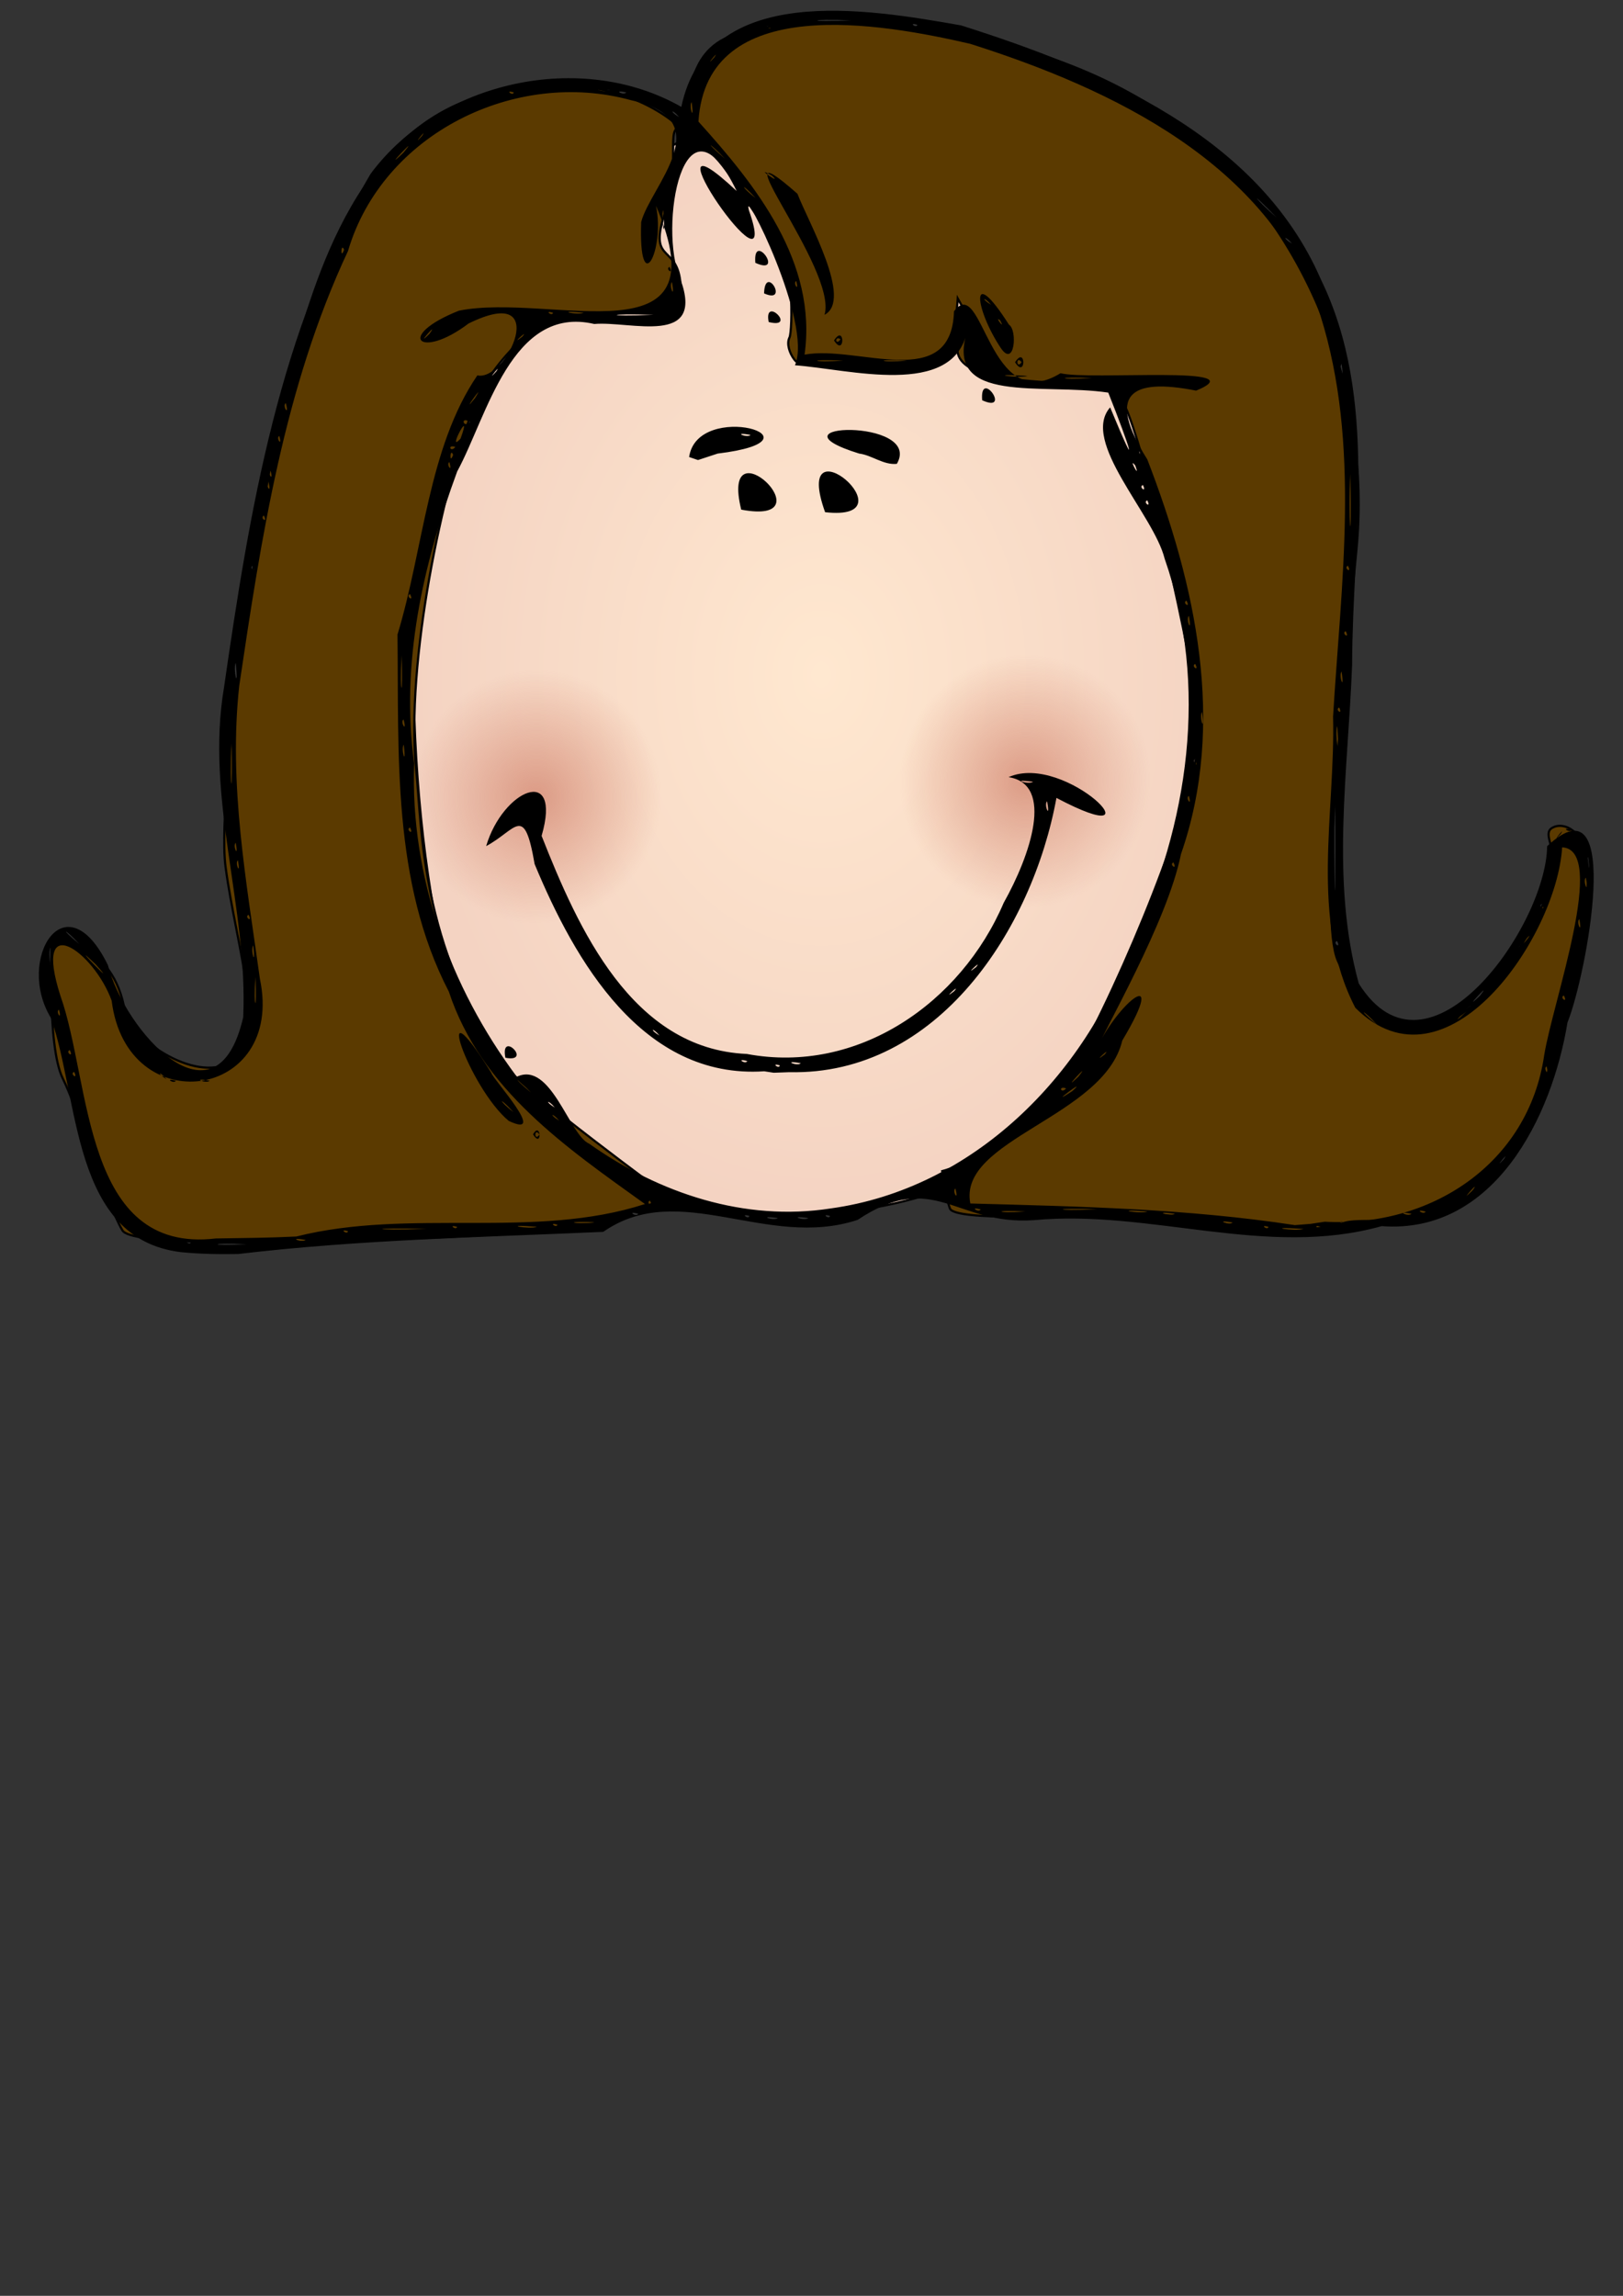 <?xml version="1.0" encoding="UTF-8" standalone="no"?>
<!-- Created with Inkscape (http://www.inkscape.org/) -->
<svg
   xmlns:dc="http://purl.org/dc/elements/1.1/"
   xmlns:cc="http://web.resource.org/cc/"
   xmlns:rdf="http://www.w3.org/1999/02/22-rdf-syntax-ns#"
   xmlns:svg="http://www.w3.org/2000/svg"
   xmlns="http://www.w3.org/2000/svg"
   xmlns:xlink="http://www.w3.org/1999/xlink"
   xmlns:sodipodi="http://inkscape.sourceforge.net/DTD/sodipodi-0.dtd"
   xmlns:inkscape="http://www.inkscape.org/namespaces/inkscape"
   width="744.094"
   height="1052.362"
   id="svg59774"
   sodipodi:version="0.32"
   inkscape:version="0.43"
   sodipodi:docbase="/home/theresa/pictures/openclipart svg"
   sodipodi:docname="worldlable ladyface.svg">
  <rect width="100%" height="100%" fill="#333333" stroke="none"/>
  <defs
     id="defs59776">
    <linearGradient
       id="linearGradient68757">
      <stop
         style="stop-color:#9b3e1b;stop-opacity:1;"
         offset="0"
         id="stop68759" />
      <stop
         style="stop-color:#9b3e1b;stop-opacity:0;"
         offset="1"
         id="stop68761" />
    </linearGradient>
    <linearGradient
       id="linearGradient63349">
      <stop
         style="stop-color:#cb755e;stop-opacity:1;"
         offset="0"
         id="stop63351" />
      <stop
         style="stop-color:#cb755e;stop-opacity:0;"
         offset="1"
         id="stop63353" />
    </linearGradient>
    <linearGradient
       id="linearGradient63331">
      <stop
         style="stop-color:#ffe8d0;stop-opacity:1;"
         offset="0"
         id="stop63333" />
      <stop
         style="stop-color:#f4d3c2;stop-opacity:1;"
         offset="1"
         id="stop63335" />
    </linearGradient>
    <radialGradient
       inkscape:collect="always"
       xlink:href="#linearGradient63331"
       id="radialGradient63337"
       cx="355.216"
       cy="730.161"
       fx="355.216"
       fy="730.161"
       r="187.439"
       gradientTransform="matrix(1,0,0,1.326,21.326,-658.904)"
       gradientUnits="userSpaceOnUse" />
    <radialGradient
       inkscape:collect="always"
       xlink:href="#linearGradient63349"
       id="radialGradient63355"
       cx="-123.571"
       cy="683.076"
       fx="-123.571"
       fy="683.076"
       r="98.329"
       gradientTransform="matrix(0.795,0.22,-0.228,0.785,130.64,174.004)"
       gradientUnits="userSpaceOnUse" />
    <radialGradient
       inkscape:collect="always"
       xlink:href="#linearGradient63349"
       id="radialGradient65107"
       gradientUnits="userSpaceOnUse"
       gradientTransform="matrix(0.795,0.22,-0.228,0.785,130.64,174.004)"
       cx="-123.571"
       cy="683.076"
       fx="-123.571"
       fy="683.076"
       r="98.329" />
    <radialGradient
       inkscape:collect="always"
       xlink:href="#linearGradient68757"
       id="radialGradient68763"
       cx="-123.571"
       cy="683.076"
       fx="-123.571"
       fy="683.076"
       r="97.857"
       gradientTransform="matrix(1,0,0,0.956,0,29.916)"
       gradientUnits="userSpaceOnUse" />
    <radialGradient
       inkscape:collect="always"
       xlink:href="#linearGradient63349"
       id="radialGradient68767"
       gradientUnits="userSpaceOnUse"
       gradientTransform="matrix(0.795,0.22,-0.228,0.785,130.64,174.004)"
       cx="-123.571"
       cy="683.076"
       fx="-123.571"
       fy="683.076"
       r="98.329" />
  </defs>
  <sodipodi:namedview
     id="base"
     pagecolor="#ffffff"
     bordercolor="#666666"
     borderopacity="1.0"
     inkscape:pageopacity="0.0"
     inkscape:pageshadow="2"
     inkscape:zoom="0.18756036"
     inkscape:cx="393.43697"
     inkscape:cy="246.27349"
     inkscape:document-units="px"
     inkscape:current-layer="layer4"
     showguides="true"
     inkscape:guide-bbox="true"
     inkscape:window-width="791"
     inkscape:window-height="543"
     inkscape:window-x="188"
     inkscape:window-y="68" />
  <g
     inkscape:groupmode="layer"
     id="layer4"
     inkscape:label="colour">
    <path
       style="fill:url(#radialGradient63337);fill-opacity:1;fill-rule:evenodd;stroke:#000000;stroke-width:1px;stroke-linecap:butt;stroke-linejoin:miter;stroke-opacity:1"
       d="M 323.572,61.528 C 276.43,68.671 215.001,167.243 197.858,227.243 C 180.715,287.243 192.144,430.1 215.001,472.957 C 237.858,515.814 283.942,556.924 361.085,556.924 C 426.799,556.924 492.144,530.1 523.572,464.385 C 555.001,398.671 592.144,241.528 529.287,181.528 C 466.43,121.528 370.715,54.385 323.572,61.528 z "
       id="path62454"
       sodipodi:nodetypes="csssssz" />
    <path
       style="fill:#5b3a00;fill-opacity:1;fill-rule:evenodd;stroke:#000000;stroke-width:1px;stroke-linecap:butt;stroke-linejoin:miter;stroke-opacity:1"
       d="M 316.243,51.129 C 316.243,51.129 313.278,23.666 336.243,16.129 C 376.428,2.94 477.671,9.7 539.814,56.843 C 601.957,103.986 628.385,182.557 621.957,251.129 C 615.528,319.7 604.814,421.129 613.385,440.414 C 621.957,459.7 636.243,480.414 662.671,468.986 C 689.1,457.557 713.385,407.557 712.671,396.843 C 711.957,386.129 706.957,381.129 712.671,378.986 C 718.385,376.843 731.957,381.843 726.957,414.7 C 721.957,447.557 708.385,501.129 704.1,506.843 C 699.814,512.557 682.671,543.986 666.243,553.271 C 649.814,562.557 624.814,558.271 616.957,560.414 C 609.1,562.557 574.1,568.986 566.957,563.271 C 559.814,557.557 506.957,554.7 499.1,556.129 C 491.243,557.557 437.671,559.7 435.528,553.986 C 433.385,548.271 431.957,536.843 431.957,536.843 C 431.957,536.843 471.957,526.843 496.243,481.129 C 520.528,435.414 551.243,357.557 549.814,332.557 C 548.385,307.557 522.671,193.986 514.1,183.271 C 505.528,172.557 536.243,174.7 536.243,174.7 L 553.385,175.414 C 553.385,175.414 480.35,178.629 453.385,171.843 C 426.421,165.057 445.528,148.271 445.528,148.271 L 439.1,136.843 C 439.1,136.843 438.385,149.7 435.528,154.7 C 432.671,159.7 429.814,167.557 429.814,167.557 L 367.671,166.129 C 367.671,166.129 366.243,167.557 364.1,164.7 C 361.957,161.843 360.528,157.557 361.957,154.7 C 363.385,151.843 364.1,116.129 355.528,108.986 C 346.957,101.843 334.814,77.557 326.243,70.414 C 317.671,63.271 314.1,56.843 314.1,56.843 L 316.243,51.129 z "
       id="path62452"
       sodipodi:nodetypes="csssssssssssssscssscczccsccsssscc" />
    <path
       style="fill:#5b3a00;fill-opacity:1;fill-rule:evenodd;stroke:#000000;stroke-width:1px;stroke-linecap:butt;stroke-linejoin:miter;stroke-opacity:1"
       d="M 312.339,59.088 C 312.339,59.088 282.492,26.754 220.309,44.165 C 158.127,61.576 140.716,146.143 133.254,168.529 C 125.793,190.915 98.432,360.05 103.407,397.359 C 108.382,434.669 123.305,476.953 105.894,486.902 C 88.483,496.851 58.949,474.771 57.258,463.776 C 52.283,431.442 23.814,429.694 23.814,429.694 C 23.814,429.694 21.326,479.44 28.788,494.364 C 36.25,509.287 48.687,551.571 56.148,564.008 C 63.61,576.444 262.593,564.008 262.593,564.008 L 307.365,549.084 C 307.365,549.084 238.378,498.552 230.679,487.591 C 192.848,433.726 193.416,379.167 190.832,353.328 C 185.857,303.582 202.898,223.402 217.452,185.991 C 226.38,163.043 250.157,146.143 250.157,146.143 L 304.877,141.169 C 304.877,141.169 314.138,142.278 311.65,127.355 C 309.163,112.431 297.415,119.893 304.877,97.507 C 312.339,75.122 304.877,56.601 312.339,59.088 z "
       id="path62456"
       sodipodi:nodetypes="cssssscssccsssccssc" />
    <path
       sodipodi:type="arc"
       style="opacity:0.629;fill:url(#radialGradient65107);fill-opacity:1;stroke:none;stroke-width:0.944;stroke-miterlimit:4;stroke-dasharray:none;stroke-opacity:1"
       id="path65105"
       sodipodi:cx="-123.57143"
       sodipodi:cy="683.07648"
       sodipodi:rx="97.85714"
       sodipodi:ry="93.571426"
       d="M -25.714,683.076 A 97.857,93.571 0 1 1 -25.715,682.817"
       sodipodi:start="0"
       sodipodi:end="6.280412"
       transform="matrix(0.708,0,0,0.725,333.104,-129.911)"
       sodipodi:open="true" />
    <path
       sodipodi:type="arc"
       style="opacity:0.629;fill:url(#radialGradient68767);fill-opacity:1;stroke:none;stroke-width:0.944;stroke-miterlimit:4;stroke-dasharray:none;stroke-opacity:1"
       id="path68765"
       sodipodi:cx="-123.57143"
       sodipodi:cy="683.07648"
       sodipodi:rx="97.85714"
       sodipodi:ry="93.571426"
       d="M -25.714,683.076 A 97.857,93.571 0 1 1 -25.715,682.817"
       sodipodi:start="0"
       sodipodi:end="6.280412"
       transform="matrix(0.708,0,0,0.725,557.39,-137.054)"
       sodipodi:open="true" />
  </g>
  <g
     inkscape:label="Layer 1"
     inkscape:groupmode="layer"
     id="layer1">
    <path
       style="fill:#000000"
       d="M 82.9,573.957 C 32.641,567.874 36.477,503.607 23.324,466.562 C 7.099,440 29.893,402.319 49.482,442.413 C 57.07,472.327 99.094,519.864 111.498,466.332 C 113.774,416.026 94.028,366.043 102.724,314.943 C 114.406,234.208 127.865,151.084 169.908,79.674 C 201.497,37.1 266.381,22.812 312.367,48.994 C 324.459,-8.573 397.518,4.055 440.647,11.647 C 504.869,32.01 577.019,62.219 605.586,128.092 C 632.185,182.743 620.024,246.018 619.907,304.562 C 618.093,352.916 609.973,403.745 622.963,450.829 C 654.664,501.436 708.933,424.303 709.31,387.881 C 744.722,354.833 727.34,447.15 718.644,468.704 C 711.571,511.89 685.055,565.892 633.455,562.043 C 580.643,576.841 527.439,554.245 473.867,559.312 C 438.137,561.757 428.074,535.845 393.216,559.162 C 351.481,572.934 311.539,540.278 276.563,564.667 C 220.651,567.146 164.708,568.238 109.175,574.819 C 100.412,574.964 91.627,574.844 82.9,573.957 z M 113.117,570.321 C 95.194,569.49 95.286,571.336 113.117,570.321 z M 87.555,569.379 C 83.171,567.947 87.121,571.304 87.555,569.379 z M 140.129,568.375 C 131.168,566.702 138.512,570.035 140.129,568.375 z M 135.867,566.794 C 188.054,553.633 244.867,568.339 295.699,551.911 C 259.909,526.184 220.616,499.562 205.774,454.535 C 179.669,404.244 182.888,345.879 182.243,290.853 C 194.312,251.147 196.256,205.228 218.854,172.062 C 232.232,175.098 253.427,129.216 214.807,148.3 C 192.427,165.25 180.953,154.102 210.405,142.411 C 252.866,133.912 331.897,166.597 300.755,94.341 C 305.001,115.258 292.708,137.678 293.951,101.824 C 297.983,85.715 330.663,54.788 289.445,45.973 C 236.361,31.246 175.366,61.29 159.547,115.062 C 130.213,177.635 119.743,246.673 109.687,314.343 C 104.723,359.612 112.988,404.061 119.14,448.587 C 130.898,504.304 58.114,514.458 51.191,458.689 C 43.062,436.171 14.7,416.077 27.726,456.526 C 41.858,496.329 37.908,574.879 98.92,567.687 C 111.237,567.504 123.561,567.405 135.867,566.794 z M 244.367,519.989 C 248.019,513.539 248.69,526.84 244.367,519.989 z M 247.367,520.062 C 244.812,516.475 244.812,523.65 247.367,520.062 z M 233.258,513.812 C 214.894,498.599 196.791,446.127 225.272,491.818 C 226.036,494.763 251.586,522.446 233.258,513.812 z M 235.367,509.736 C 228.014,501.732 228.813,504.828 235.367,509.736 z M 159.555,564.379 C 155.171,562.947 159.121,566.304 159.555,564.379 z M 195.617,563.316 C 168.442,562.547 168.494,564.257 195.617,563.316 z M 597.647,563.331 C 577.496,561.945 593.827,564.708 597.647,563.331 z M 209.555,562.379 C 205.171,560.947 209.121,564.304 209.555,562.379 z M 246.144,562.335 C 228.221,560.912 242.767,563.747 246.144,562.335 z M 581.555,562.379 C 577.171,560.947 581.121,564.304 581.555,562.379 z M 605.555,562.379 C 601.171,560.947 605.121,564.304 605.555,562.379 z M 255.555,561.379 C 251.171,559.947 255.121,563.304 255.555,561.379 z M 607.367,560.017 C 655.669,562.698 700.733,533.623 707.972,483.629 C 711.931,459.193 737.069,389.39 716.192,388.406 C 713.691,429.457 663.101,503.596 621.373,461.952 C 600.277,421.407 612.292,372.519 611.167,328.478 C 614.81,267.567 623.984,203.635 605.335,144.496 C 581.923,74.891 509.969,40.776 444.842,20.093 C 404.532,10.78 323.875,-3.905 320.217,55.738 C 346.636,85.005 374.774,120.236 368.867,162.562 C 393.29,158.022 436.303,180.089 437.367,142.717 C 450.744,124.923 453.066,191.554 486.211,171.077 C 499.558,174.469 577.032,167.211 548.385,179.06 C 518.007,173.06 507.157,180.747 525.991,210.562 C 548.095,267.812 562.303,331.618 541.433,391.531 C 535.204,422.628 506.057,472.313 500.916,484.896 C 509.938,461.348 537.142,439.051 514.529,476.965 C 506.142,512.125 439.013,522.255 444.867,551.66 C 494.646,553.023 544.372,554.018 593.645,561.573 L 600.802,561.009 L 607.367,560.017 L 607.367,560.017 z M 465.367,166.062 C 470.432,158.117 470.431,174.007 465.367,166.062 z M 468.367,166.062 C 465.812,162.475 465.812,169.65 468.367,166.062 z M 458.902,159.625 C 446.928,141.773 444.199,119.957 462.589,148.842 C 466.567,151.319 465.165,168.775 458.902,159.625 z M 458.491,146.795 C 455.418,144.359 461.471,152.164 458.491,146.795 z M 454.367,139.685 C 450.988,135.628 449.639,136.923 454.367,139.685 z M 382.367,156.062 C 387.432,148.117 387.432,164.007 382.367,156.062 z M 385.367,155.503 C 382.487,153.598 383.033,158.938 385.367,155.503 z M 378.017,144.305 C 384.272,123.49 326.191,54.142 365.609,88.831 C 370.563,101.812 391.128,137.478 378.017,144.305 z M 353.926,80.53 C 344.336,75.028 359.515,85.731 353.926,80.53 z M 274.081,560.322 C 258.657,559.456 260.34,561.4 274.081,560.322 z M 565.129,560.375 C 556.168,558.702 563.512,562.035 565.129,560.375 z M 616.555,560.379 C 612.171,558.947 616.121,562.304 616.555,560.379 z M 356.617,558.356 C 346.641,556.852 354.666,559.888 356.617,558.356 z M 370.617,558.356 C 360.641,556.852 368.666,559.888 370.617,558.356 z M 343.555,557.379 C 339.171,555.947 343.121,559.304 343.555,557.379 z M 380.555,557.379 C 376.171,555.947 380.121,559.304 380.555,557.379 z M 292.617,556.4 C 287.11,554.777 291.618,558.15 292.617,556.4 z M 538.631,556.358 C 527.415,554.775 536.579,557.928 538.631,556.358 z M 647.117,556.373 C 639.372,554.817 645.63,557.981 647.117,556.373 z M 380.867,553.923 C 446.083,544.949 497.641,493.071 518.982,432.562 C 544.948,377.858 554.253,314.241 533.946,256.062 C 528.928,235.807 495.231,202.364 508.968,186.729 C 522.865,220.385 518.132,205.13 508.102,179.968 C 477.842,175.42 432.832,185.754 443.367,151.991 C 436.791,182.607 389.308,169.234 364.461,167.438 C 372.837,147.998 339.795,82.973 343.345,96.363 C 360.037,143.985 290.736,43.49 337.739,87.562 C 313.573,37.528 301.555,104.407 311.965,128.039 C 323.338,159.01 289.063,147.051 272.448,148.511 C 234.514,139.629 223.284,191.013 209.603,216.118 C 193.839,259.044 183.633,303.938 189.869,349.894 C 188.018,401.628 206.288,452.523 236.952,493.565 C 252.559,486.126 261.052,520.465 270.119,524.245 C 302.129,546.989 341.406,560.077 380.867,553.923 z M 350.367,491.062 C 294.618,494.783 263.514,440.433 245.109,396.079 C 240.277,368.05 236.834,380.385 222.884,387.846 C 230.531,361.975 257.873,350.106 248.31,383.145 C 265.058,425.581 289.697,480.851 342.367,483.11 C 393.31,492.686 440.606,459.639 460.162,413.839 C 472.265,392.306 483.592,359.51 462.396,356.229 C 488.711,344.514 534.446,392.205 484.343,365.745 C 473.368,425.838 429.967,493.012 361.869,491.47 L 354.724,491.729 L 350.367,491.062 L 350.367,491.062 z M 357.555,488.379 C 353.171,486.947 357.121,490.304 357.555,488.379 z M 367.129,487.375 C 358.168,485.702 365.512,489.035 367.129,487.375 z M 342.617,486.4 C 337.11,484.777 341.618,488.15 342.617,486.4 z M 302.367,474.685 C 298.988,470.628 297.639,471.923 302.367,474.685 z M 437.495,454.312 C 440.965,450.05 430.96,459.469 437.495,454.312 z M 447.495,443.312 C 450.965,439.05 440.96,448.469 447.495,443.312 z M 480.054,367.3 C 478.394,368.917 481.727,376.262 480.054,367.3 z M 473.631,358.358 C 462.415,356.775 471.579,359.928 473.631,358.358 z M 231.714,484.855 C 229.175,471.876 244.489,487.26 231.714,484.855 z M 339.822,233.608 C 329.699,192.421 380.777,241.337 339.822,233.608 z M 378.28,234.78 C 362.441,190.61 419.412,239.386 378.28,234.78 z M 393.919,207.914 C 349.053,193.989 423.391,191.414 411.181,212.618 C 405.084,213.279 399.707,208.617 393.919,207.914 z M 315.939,209.491 C 319.84,182.98 381.501,201.521 329.042,207.909 L 320.005,210.875 L 315.939,209.491 L 315.939,209.491 z M 344.129,199.375 C 335.168,197.702 342.512,201.035 344.129,199.375 z M 450.298,183.478 C 449.075,168.516 464.099,189.685 450.298,183.478 z M 352.413,147.618 C 350.048,135.172 365.757,150.911 352.413,147.618 z M 350.298,134.478 C 350.768,120.507 362.12,139.778 350.298,134.478 z M 346.298,120.478 C 345.075,105.516 360.099,126.685 346.298,120.478 z M 470.081,555.322 C 454.657,554.456 456.34,556.4 470.081,555.322 z M 526.144,555.335 C 508.221,553.912 522.767,556.747 526.144,555.335 z M 653.617,555.4 C 648.11,553.777 652.618,557.15 653.617,555.4 z M 449.617,554.4 C 444.11,552.777 448.618,556.15 449.617,554.4 z M 503.165,554.32 C 482.856,553.515 481.054,555.292 503.165,554.32 z M 297.971,550.333 C 295.718,551.268 300.073,554.293 297.971,550.333 z M 438.023,544.793 C 436.206,545.996 439.847,551.457 438.023,544.793 z M 674.867,546.062 C 679.983,538.91 667.405,553.335 674.867,546.062 z M 689.495,531.312 C 692.524,526.661 683.977,537.372 689.495,531.312 z M 256.367,513.685 C 252.988,509.628 251.639,510.923 256.367,513.685 z M 254.367,507.685 C 250.988,503.628 249.639,504.923 254.367,507.685 z M 491.599,500.145 C 499.941,492.624 478.317,508.907 491.599,500.145 z M 243.367,500.749 C 236.77,493.52 233.83,492.816 243.367,500.749 z M 488.754,498.879 C 484.916,497.562 486.533,501.725 488.754,498.879 z M 80.617,495.4 C 75.11,493.777 79.618,497.15 80.617,495.4 z M 96.129,495.375 C 87.168,493.702 94.512,497.035 96.129,495.375 z M 494.367,493.562 C 501.428,484.672 484.956,502.589 494.367,493.562 z M 76.367,494.685 C 72.988,490.628 71.639,491.923 76.367,494.685 z M 33.971,491.333 C 31.718,492.268 36.073,495.293 33.971,491.333 z M 709.029,488.812 C 707.279,489.812 710.653,494.319 709.029,488.812 z M 506.495,483.312 C 509.965,479.05 499.96,488.469 506.495,483.312 z M 31.971,481.333 C 29.718,482.268 34.073,485.293 31.971,481.333 z M 631.367,469.749 C 624.77,462.52 621.83,461.816 631.367,469.749 z M 671.867,464.062 C 680.817,453.415 660.567,474.853 671.867,464.062 z M 27.029,462.812 C 25.279,463.812 28.653,468.319 27.029,462.812 z M 117.109,447.851 C 116.05,462.911 117.96,464.603 117.109,447.851 z M 678.367,456.562 C 685.428,447.672 668.956,465.589 678.367,456.562 z M 716.971,456.333 C 714.718,457.268 719.073,460.293 716.971,456.333 z M 23.094,434.286 C 21.682,437.663 24.517,452.208 23.094,434.286 z M 43.867,442.062 C 28.873,427.729 56.509,456.245 43.867,442.062 z M 116.085,433.326 C 114.608,435.625 117.505,444.299 116.085,433.326 z M 612.971,431.333 C 610.718,432.268 615.073,435.293 612.971,431.333 z M 699.367,431.562 C 706.428,422.672 689.956,440.589 699.367,431.562 z M 36.367,432.749 C 29.77,425.52 26.83,424.816 36.367,432.749 z M 612.116,367.879 C 611.318,372.922 612.169,440.211 612.236,389.01 C 612.235,381.967 612.207,374.923 612.116,367.879 z M 724.056,421.312 C 722.448,422.799 725.613,429.058 724.056,421.312 z M 113.971,419.333 C 111.718,420.268 116.073,423.293 113.971,419.333 z M 706.971,414.333 C 704.718,415.268 709.073,418.293 706.971,414.333 z M 727.054,402.3 C 725.394,403.917 728.727,411.262 727.054,402.3 z M 109.057,394.312 C 107.448,395.799 110.613,402.058 109.057,394.312 z M 728.073,392.812 C 726.541,394.764 729.577,402.789 728.073,392.812 z M 537.971,395.333 C 535.718,396.268 540.073,399.293 537.971,395.333 z M 108.057,386.312 C 106.448,387.799 109.613,394.058 108.057,386.312 z M 715.495,382.312 C 718.524,377.661 709.977,388.372 715.495,382.312 z M 187.971,379.333 C 185.718,380.268 190.073,383.293 187.971,379.333 z M 720.617,380.4 C 715.11,378.777 719.618,382.15 720.617,380.4 z M 106.113,338.812 C 105.173,365.935 106.883,365.987 106.113,338.812 z M 545.029,364.812 C 543.279,365.812 546.653,370.319 545.029,364.812 z M 548.029,347.812 C 546.279,348.812 549.653,353.319 548.029,347.812 z M 185.085,341.326 C 183.608,343.625 186.505,352.299 185.085,341.326 z M 613.099,332.812 C 611.74,336.57 614.453,351.691 613.099,332.812 z M 185.023,329.793 C 183.206,330.996 186.847,336.457 185.023,329.793 z M 551.085,326.326 C 549.608,328.625 552.505,337.299 551.085,326.326 z M 613.971,324.333 C 611.718,325.268 616.073,328.293 613.971,324.333 z M 184.111,300.358 C 183.102,319.376 184.927,321.093 184.111,300.358 z M 615.073,307.812 C 613.541,309.764 616.577,317.789 615.073,307.812 z M 108.091,303.812 C 106.66,306.672 109.51,318.242 108.091,303.812 z M 547.971,304.333 C 545.718,305.268 550.073,308.293 547.971,304.333 z M 616.971,289.333 C 614.718,290.268 619.073,293.293 616.971,289.333 z M 545.054,282.3 C 543.394,283.917 546.727,291.262 545.054,282.3 z M 543.971,275.333 C 541.718,276.268 546.073,279.293 543.971,275.333 z M 187.971,272.333 C 185.718,273.268 190.073,276.293 187.971,272.333 z M 115.971,259.333 C 113.718,260.268 118.073,263.293 115.971,259.333 z M 617.971,259.333 C 615.718,260.268 620.073,263.293 617.971,259.333 z M 619.114,217.312 C 617.96,236.032 619.822,260.171 619.114,217.312 z M 120.971,236.333 C 118.718,237.268 123.073,240.293 120.971,236.333 z M 525.971,229.333 C 523.718,230.268 528.073,233.293 525.971,229.333 z M 123.023,220.793 C 121.206,221.996 124.847,227.457 123.023,220.793 z M 523.971,222.333 C 521.718,223.268 526.073,226.293 523.971,222.333 z M 124.029,215.812 C 122.279,216.812 125.653,221.319 124.029,215.812 z M 520.489,213.387 C 516.846,208.811 523.204,220.765 520.489,213.387 z M 206.029,211.812 C 204.279,212.812 207.653,217.319 206.029,211.812 z M 207.749,208.51 C 206.34,204.691 205.907,213.573 207.749,208.51 z M 522.971,206.333 C 520.718,207.268 525.073,210.293 522.971,206.333 z M 208.754,204.879 C 204.916,203.562 206.533,207.725 208.754,204.879 z M 128.029,199.812 C 126.279,200.812 129.653,205.319 128.029,199.812 z M 211.161,201.021 C 217.008,184.895 204.262,208.761 211.161,201.021 z M 215.367,193.444 C 210.953,190.538 212.338,196.636 215.367,193.444 z M 131.023,184.793 C 129.206,185.996 132.847,191.457 131.023,184.793 z M 217.729,182.562 C 223.661,173.076 210.053,192.044 217.729,182.562 z M 500.617,173.322 C 484.014,172.479 484.116,174.353 500.617,173.322 z M 471.117,172.327 C 450.015,171.001 466.912,173.657 471.117,172.327 z M 615.073,166.812 C 613.541,168.764 616.577,176.789 615.073,166.812 z M 227.495,170.312 C 230.524,165.661 221.977,176.372 227.495,170.312 z M 386.578,165.321 C 369.827,164.469 371.518,166.379 386.578,165.321 z M 416.081,165.322 C 400.657,164.456 402.34,166.4 416.081,165.322 z M 235.495,159.312 C 238.524,154.661 229.977,165.372 235.495,159.312 z M 239.495,154.312 C 242.965,150.05 232.96,159.469 239.495,154.312 z M 196.867,153.062 C 201.983,145.91 189.405,160.335 196.867,153.062 z M 299.666,144.319 C 278.039,143.523 276.227,145.281 299.666,144.319 z M 253.555,143.379 C 249.171,141.947 253.121,145.304 253.555,143.379 z M 267.617,143.339 C 253.187,141.919 264.758,144.769 267.617,143.339 z M 308.054,129.3 C 306.394,130.917 309.727,138.262 308.054,129.3 z M 365.029,128.812 C 363.279,129.812 366.653,134.319 365.029,128.812 z M 306.971,122.333 C 304.718,123.268 309.073,126.293 306.971,122.333 z M 157.749,114.51 C 156.34,110.691 155.907,119.573 157.749,114.51 z M 592.367,111.685 C 588.988,107.628 587.639,108.923 592.367,111.685 z M 304.094,96.286 C 302.682,99.663 305.517,114.208 304.094,96.286 z M 585.367,99.77 C 570.708,84.76 576.044,91.781 585.367,99.77 z M 346.367,90.736 C 339.014,82.732 339.813,85.828 346.367,90.736 z M 564.367,78.749 C 557.77,71.52 554.83,70.816 564.367,78.749 z M 184.867,70.062 C 193.816,59.415 173.567,80.853 184.867,70.062 z M 332.367,72.758 C 325.458,65.34 322.054,63.847 332.367,72.758 z M 193.495,62.312 C 196.524,57.661 187.977,68.372 193.495,62.312 z M 311.367,53.685 C 307.988,49.628 306.639,50.923 311.367,53.685 z M 317.073,46.812 C 315.541,48.764 318.577,56.789 317.073,46.812 z M 235.555,42.379 C 231.171,40.947 235.121,44.304 235.555,42.379 z M 287.098,42.369 C 280.507,40.889 285.818,44.027 287.098,42.369 z M 279.631,41.358 C 268.415,39.775 277.579,42.928 279.631,41.358 z M 327.495,26.312 C 330.524,21.661 321.977,32.372 327.495,26.312 z M 353.555,12.379 C 349.171,10.947 353.121,14.304 353.555,12.379 z M 420.555,11.379 C 416.171,9.947 420.121,13.304 420.555,11.379 z M 390.117,9.319 C 369.553,8.51 369.629,10.308 390.117,9.319 z "
       id="path61575" />
  </g>
</svg>

